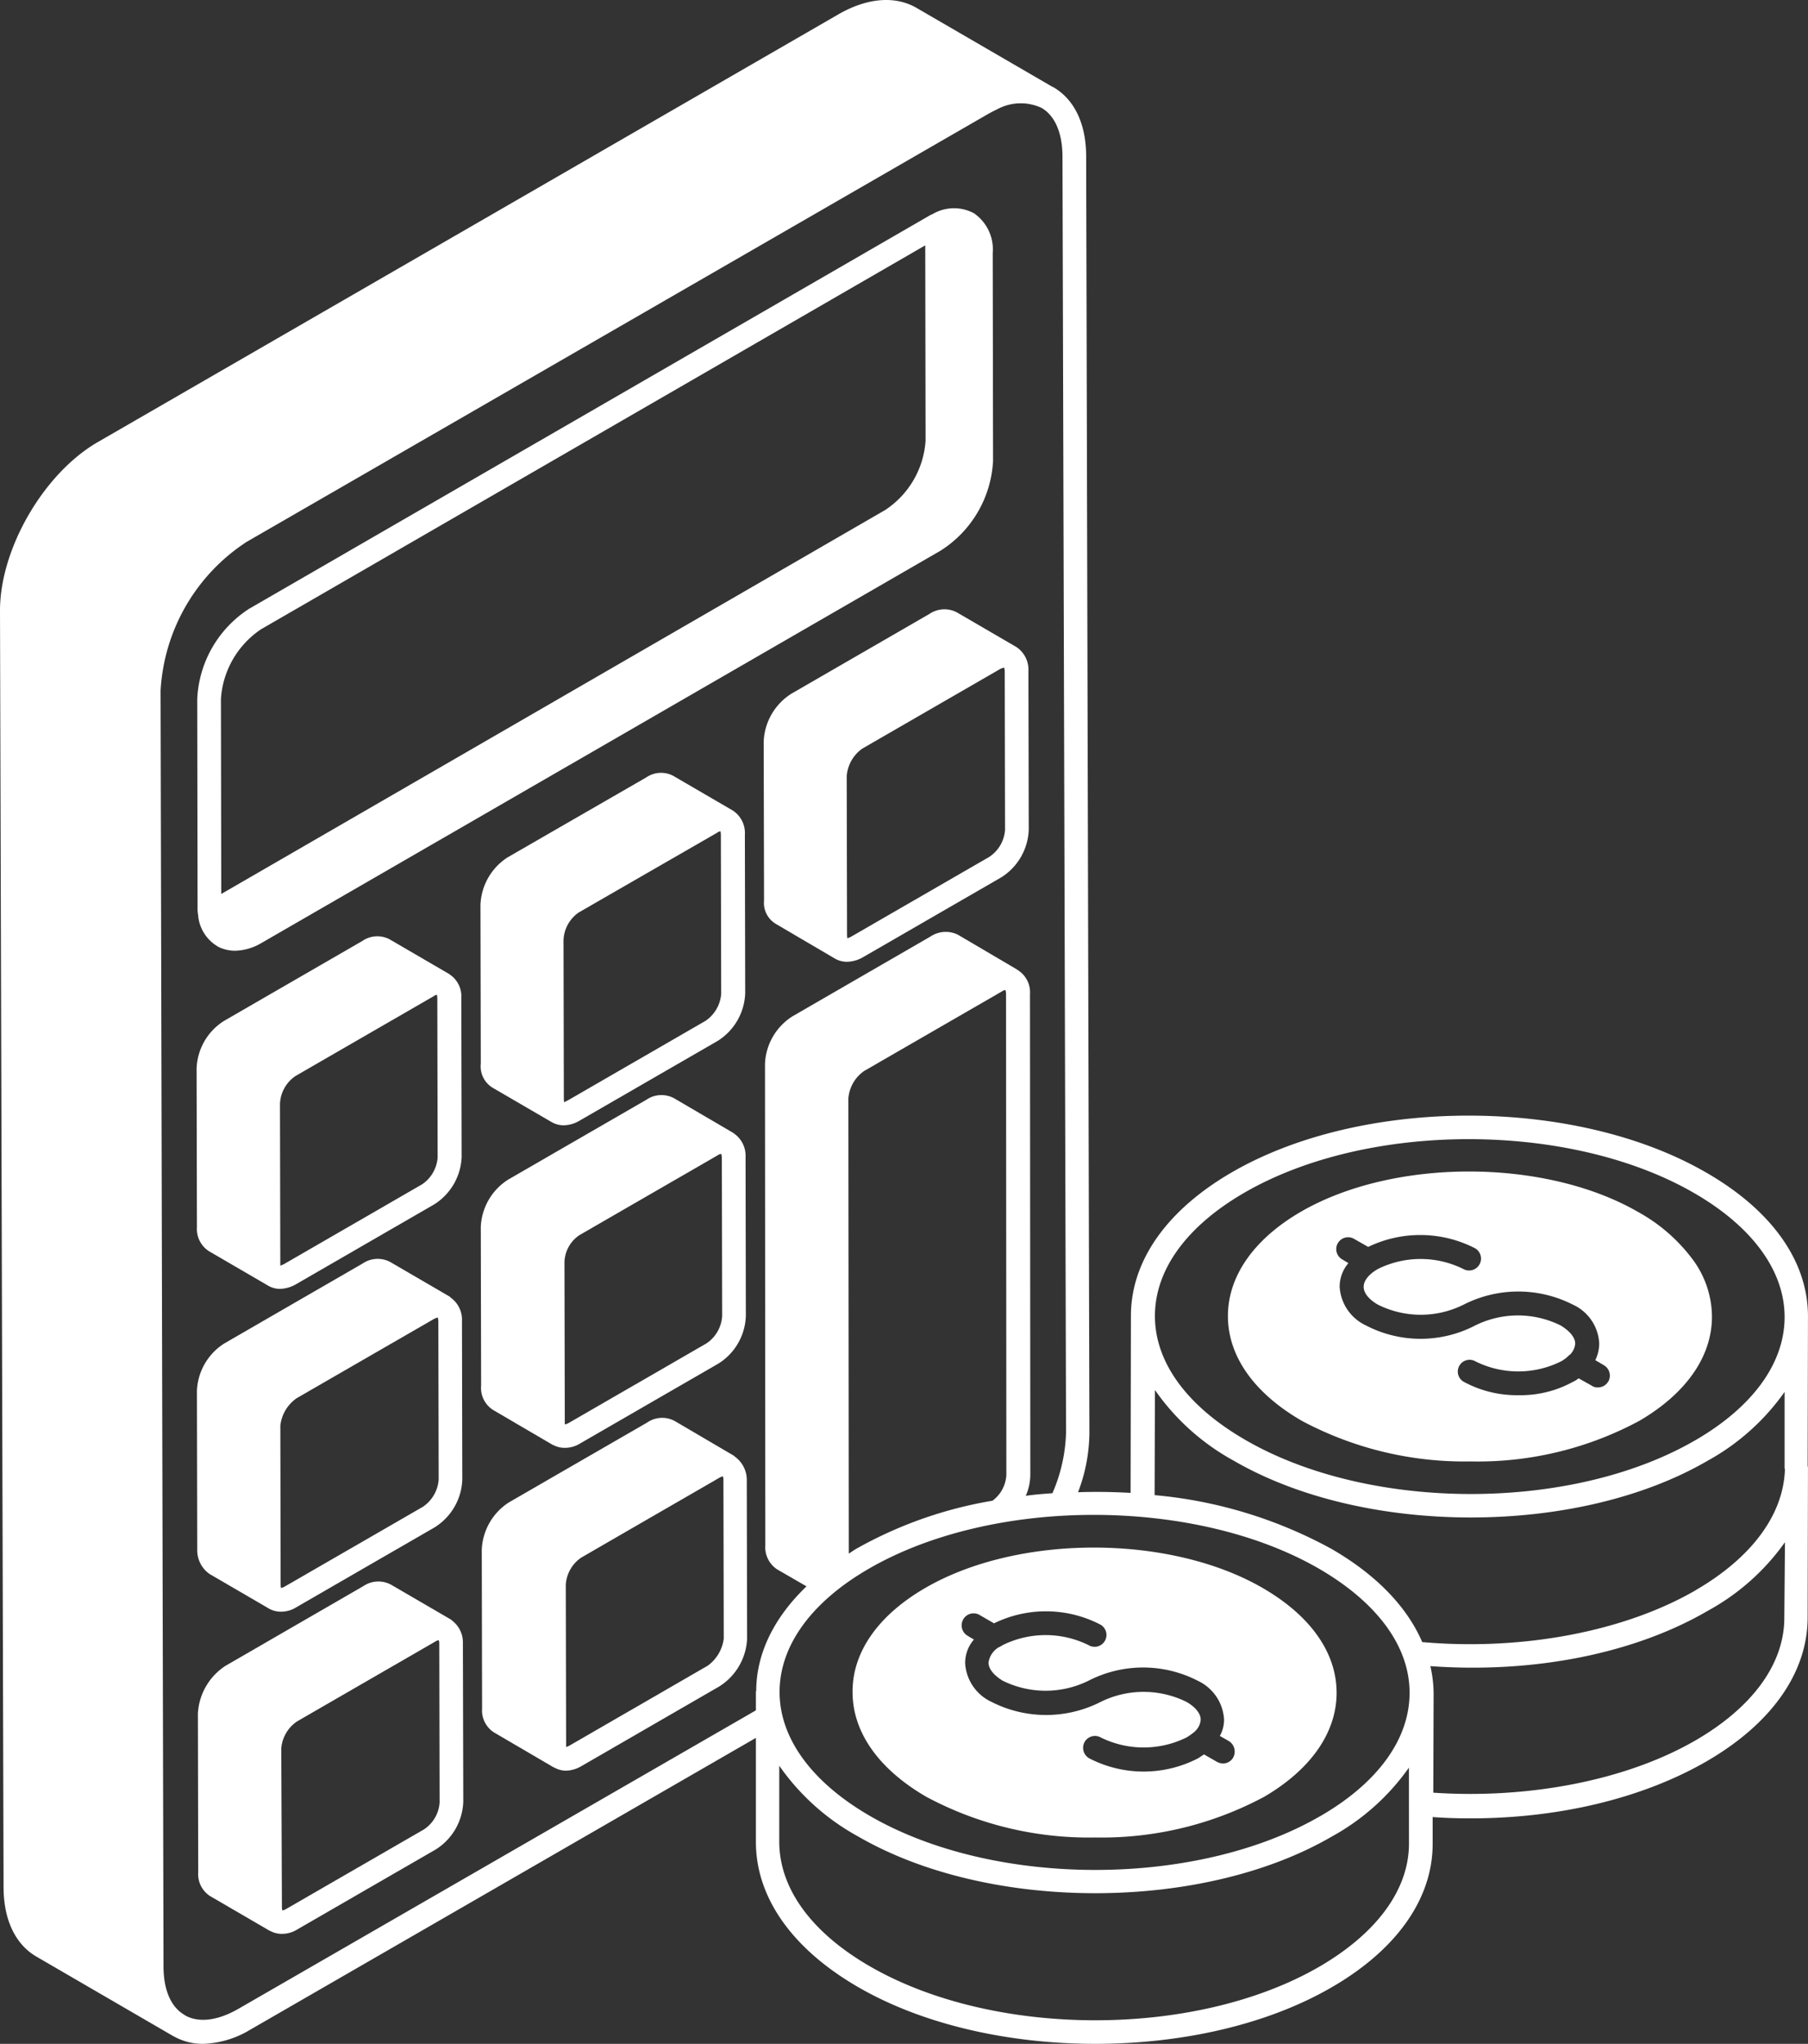 <svg xmlns="http://www.w3.org/2000/svg" width="156.037" height="176.37" viewBox="0 0 156.037 176.37">
  <rect x="0" y="0" width="156.037" height="176.37" fill="#333333" stroke="none"/>
  <g id="calculo-financiero" transform="translate(-5.13 -1.508)">
    <path id="Trazado_51" data-name="Trazado 51" d="M21.042,62.449l5.124,3h.028A2.071,2.071,0,0,0,27.2,65.7a2.477,2.477,0,0,0,1.344-.392l11.927-6.888A5.037,5.037,0,0,0,42.825,54.3L42.8,40.61a2.337,2.337,0,0,0-1.008-2.044l-.028-.028-5.124-3a2.292,2.292,0,0,0-2.38.112L22.33,42.542a5.085,5.085,0,0,0-2.38,4.088l.028,13.691a2.252,2.252,0,0,0,1.064,2.128ZM28.49,47.329l11.927-6.888a.027.027,0,0,0,.028-.028,1.169,1.169,0,0,1,.252-.084,1.168,1.168,0,0,1,.056.308l.028,13.691a3.068,3.068,0,0,1-1.344,2.352L27.51,63.569a1.527,1.527,0,0,1-.28.112A.282.282,0,0,1,27.2,63.6v-.2l-.028-13.691a2.9,2.9,0,0,1,1.316-2.38Z" transform="translate(26.674 60.748)" fill="#fff"/>
    <path id="Trazado_52" data-name="Trazado 52" d="M12.254,57.532l5.152,3a2.043,2.043,0,0,0,.98.252,2.929,2.929,0,0,0,1.372-.392L31.685,53.5a5.065,5.065,0,0,0,2.38-4.116l-.028-13.691a2.275,2.275,0,0,0-1.008-2.044L33,33.621l-5.152-3a2.278,2.278,0,0,0-2.352.14L13.57,37.653a5.065,5.065,0,0,0-2.38,4.116l.028,13.691a2.283,2.283,0,0,0,1.036,2.072ZM19.73,42.413l11.927-6.888a.491.491,0,0,1,.28-.112,2.23,2.23,0,0,1,.028.308l.028,13.719a3.062,3.062,0,0,1-1.344,2.324L18.722,58.652c-.168.084-.28.112-.308.14v-.28l-.028-13.691a3.05,3.05,0,0,1,1.344-2.408Z" transform="translate(10.907 51.945)" fill="#fff"/>
    <path id="Trazado_53" data-name="Trazado 53" d="M20.976,52.494l5.1,2.968H26.1l.028.028a2.071,2.071,0,0,0,1.008.252,2.742,2.742,0,0,0,1.344-.392l11.927-6.888a5.065,5.065,0,0,0,2.38-4.116l-.028-13.691a2.31,2.31,0,0,0-1.036-2.072l-5.152-3a2.258,2.258,0,0,0-2.324.14L22.292,32.615A5.106,5.106,0,0,0,19.94,36.73l.028,13.691a2.156,2.156,0,0,0,1.008,2.072Zm7.448-15.119,11.955-6.888a.491.491,0,0,1,.28-.112,2.231,2.231,0,0,1,.028.308L40.715,44.4a3.1,3.1,0,0,1-1.344,2.324L27.444,53.614a2.274,2.274,0,0,0-.28.14,2.231,2.231,0,0,1-.028-.308l-.028-13.691A3.047,3.047,0,0,1,28.424,37.374Z" transform="translate(26.656 42.872)" fill="#fff"/>
    <path id="Trazado_54" data-name="Trazado 54" d="M12.292,67.5l5.152,3a2.071,2.071,0,0,0,1.008.252,2.477,2.477,0,0,0,1.344-.392L31.723,63.47a5.065,5.065,0,0,0,2.38-4.116l-.028-13.691a2.335,2.335,0,0,0-.98-2.016l-.084-.084-5.152-3a2.31,2.31,0,0,0-2.352.14L13.58,47.595a5.085,5.085,0,0,0-2.38,4.088l.028,13.691A2.494,2.494,0,0,0,12.292,67.5Zm7.476-15.147L31.7,45.467h.028c.14-.084.224-.084.252-.112a1.168,1.168,0,0,1,.056.308l.028,13.691a3.1,3.1,0,0,1-1.372,2.352L18.76,68.594a1,1,0,0,1-.308.112,2.23,2.23,0,0,1-.028-.308L18.4,54.706a3.322,3.322,0,0,1,1.372-2.352Z" transform="translate(10.925 69.834)" fill="#fff"/>
    <path id="Trazado_55" data-name="Trazado 55" d="M33.153,53.6a.386.386,0,0,0-.112-.084l-5.152-3a2.3,2.3,0,0,0-2.352.112L13.61,57.524a5.249,5.249,0,0,0-2.38,4.116l.028,13.691A2.247,2.247,0,0,0,12.294,77.4l5.152,3h.028a2.071,2.071,0,0,0,1.008.252,2.477,2.477,0,0,0,1.344-.392l11.927-6.888a5.065,5.065,0,0,0,2.38-4.116L34.1,55.564a2.352,2.352,0,0,0-.952-1.96ZM30.745,71.636,18.818,78.523a1.527,1.527,0,0,1-.28.112c-.028-.028-.056-.112-.056-.308l-.056-13.663A3.1,3.1,0,0,1,19.8,62.312l11.927-6.888a.747.747,0,0,1,.28-.112c.028.028.056.112.056.308l.028,13.691A3.016,3.016,0,0,1,30.745,71.636Z" transform="translate(10.979 87.735)" fill="#fff"/>
    <path id="Trazado_56" data-name="Trazado 56" d="M41.819,48.545c-.028,0-.028-.028-.056-.056l-5.152-3.024a2.283,2.283,0,0,0-2.352.14L22.332,52.493a5.106,5.106,0,0,0-2.352,4.116L20.008,70.3a2.241,2.241,0,0,0,1.064,2.072l5.124,3h.028a2.1,2.1,0,0,0,1.008.28,2.742,2.742,0,0,0,1.344-.392L40.5,68.369a5.134,5.134,0,0,0,2.38-4.116l-.028-13.691a2.479,2.479,0,0,0-1.036-2.016ZM39.467,66.6,27.54,73.492a.986.986,0,0,1-.28.112V73.3l-.028-13.719a3.062,3.062,0,0,1,1.344-2.324L40.5,50.365a.986.986,0,0,1,.28-.112.57.57,0,0,1,.056.308l.028,13.691A3.394,3.394,0,0,1,39.467,66.6Z" transform="translate(26.728 78.655)" fill="#fff"/>
    <path id="Trazado_57" data-name="Trazado 57" d="M29.706,47.426l5.152,3.024a2.071,2.071,0,0,0,1.008.252,2.843,2.843,0,0,0,1.372-.392l11.927-6.888a5.065,5.065,0,0,0,2.38-4.116l-.028-13.691a2.343,2.343,0,0,0-1.036-2.072l-5.152-3a2.31,2.31,0,0,0-2.352.14L31.05,27.575a5.134,5.134,0,0,0-2.38,4.116L28.7,45.41a2.105,2.105,0,0,0,1.008,2.016Zm7.476-15.119,11.927-6.888c.028,0,.056-.028.084-.028.112-.056.2-.056.224-.084a1.168,1.168,0,0,1,.056.308L49.5,39.334a3.046,3.046,0,0,1-1.372,2.324L36.2,48.546c-.168.084-.28.112-.308.14a2.231,2.231,0,0,1-.028-.308l-.028-13.691a3.2,3.2,0,0,1,1.344-2.38Z" transform="translate(42.369 33.801)" fill="#fff"/>
    <path id="Trazado_58" data-name="Trazado 58" d="M79.891,29.665l-.028-17.891a3.778,3.778,0,0,0-1.624-3.416,3.642,3.642,0,0,0-3.584.084,1.881,1.881,0,0,0-.336.168L15.69,42.488a9.794,9.794,0,0,0-4.48,7.784l.028,17.891a3.574,3.574,0,0,0,.056.812v.056a3.458,3.458,0,0,0,1.792,2.66A3.276,3.276,0,0,0,14.458,72a4.669,4.669,0,0,0,2.3-.672l58.6-33.85a9.758,9.758,0,0,0,4.536-7.812Zm-5.824-1.68a7.769,7.769,0,0,1-3.5,5.992L13.282,67.1l-.028-16.827a7.835,7.835,0,0,1,3.472-6.02L74.039,11.13l.028,16.855h0Z" transform="translate(10.943 11.551)" fill="#fff"/>
    <path id="Trazado_59" data-name="Trazado 59" d="M152.347,102.673c-11.311-6.524-29.651-6.524-40.906,0-5.6,3.248-8.68,7.616-8.708,12.319v.028l-.028,15.315c-1.512-.084-3.024-.112-4.536-.056a14.673,14.673,0,0,0,.98-5.152L98.87,15.009c0-2.8-1.008-4.928-2.856-5.992h-.028L84.226,2.186c-1.848-1.064-4.228-.868-6.692.532L13.586,39.648C8.91,42.336,5.1,48.888,5.13,54.264l.308,110.091c0,2.8,1.008,4.928,2.828,5.992l11.759,6.832c.028,0,.028.028.056.028a5.126,5.126,0,0,0,2.576.672,8.349,8.349,0,0,0,4.088-1.232l43.622-25.171v8.988c0,4.76,3.108,9.212,8.82,12.515,5.656,3.276,13.075,4.9,20.467,4.9,7.42,0,14.811-1.624,20.439-4.9,5.6-3.248,8.68-7.644,8.68-12.347v-2.324c1.092.084,2.212.112,3.3.112,7.616,0,14.839-1.736,20.355-4.928,5.6-3.248,8.68-7.644,8.708-12.347l.028-12.991c0-.056-.028-.112-.028-.168l.028-12.8v-.028c.028-4.788-3.108-9.212-8.82-12.487Zm-81.98,44.8V149.1L25.709,174.854c-1.792,1.036-3.444,1.232-4.62.56l-.028-.028c-1.176-.672-1.82-2.156-1.82-4.2L18.989,61.123a16.405,16.405,0,0,1,7.42-12.851l63.949-36.9c.252-.14.5-.28.756-.392a4.279,4.279,0,0,1,3.892-.168c1.176.672,1.82,2.184,1.82,4.228L97.134,125.1a14.048,14.048,0,0,1-1.176,5.264c-.784.056-1.54.112-2.3.224a4.6,4.6,0,0,0,.392-1.792l-.028-41.522A2.26,2.26,0,0,0,92.934,85.2l-.028-.028-5.1-3a2.356,2.356,0,0,0-2.352.14L73.531,89.206a5.094,5.094,0,0,0-2.38,4.116l.028,41.55a2.278,2.278,0,0,0,1.036,2.072l2.52,1.456c-2.8,2.688-4.34,5.8-4.34,9.044a.027.027,0,0,0-.028.028ZM91.982,128.8a2.956,2.956,0,0,1-1.2,2.212,36.045,36.045,0,0,0-11.7,4.116c-.252.14-.476.308-.7.448L78.347,96.29a3.2,3.2,0,0,1,1.344-2.352L91.618,87.05a.61.61,0,0,1,.28-.112,1.168,1.168,0,0,1,.056.308ZM126.729,160.6c0,3.948-2.744,7.7-7.672,10.584-10.668,6.216-28.111,6.216-38.862,0-5.04-2.912-7.812-6.72-7.812-10.752v-6.552a20,20,0,0,0,6.8,6.1c5.656,3.276,13.047,4.9,20.467,4.9s14.811-1.624,20.439-4.9a19.8,19.8,0,0,0,6.636-5.936Zm-7.644-2.38c-10.668,6.188-28.111,6.216-38.862,0-5.04-2.912-7.812-6.72-7.812-10.7s2.716-7.756,7.7-10.64c5.32-3.08,12.347-4.648,19.4-4.648,7.028,0,14.083,1.54,19.459,4.648,5.012,2.912,7.812,6.692,7.812,10.7C126.785,151.559,124.069,155.339,119.085,158.223Zm40.038-17.107c0,3.976-2.744,7.728-7.672,10.584-5.908,3.416-14.307,5.068-22.623,4.508l.028-8.568v-.028a10.981,10.981,0,0,0-.28-2.324c8.9.644,17.583-1.064,23.967-4.788a19.744,19.744,0,0,0,6.636-5.908Zm-7.644-2.38c-6.132,3.556-14.923,5.236-23.575,4.48h-.028c-1.316-3.052-3.976-5.824-7.868-8.064a38.975,38.975,0,0,0-15.231-4.62l.028-9.072a20,20,0,0,0,6.8,6.1c5.656,3.276,13.047,4.9,20.467,4.9s14.811-1.624,20.439-4.9a19.8,19.8,0,0,0,6.636-5.936v6.552a.168.168,0,0,0,.028.112c-.112,3.892-2.828,7.616-7.7,10.444Zm0-12.963c-10.668,6.216-28.111,6.216-38.862,0-5.04-2.912-7.812-6.692-7.812-10.7,0-3.976,2.716-7.728,7.672-10.612,5.348-3.108,12.375-4.648,19.4-4.648s14.083,1.54,19.459,4.648c5.04,2.912,7.812,6.72,7.812,10.7C159.151,119.109,156.435,122.888,151.479,125.772Z" transform="translate(0)" fill="#fff"/>
    <path id="Trazado_60" data-name="Trazado 60" d="M78.37,41.1c-8.064-4.648-21.111-4.648-29.119,0-4.032,2.352-6.272,5.544-6.272,8.988,0,3.472,2.268,6.664,6.384,9.044a29.786,29.786,0,0,0,14.559,3.5,29.408,29.408,0,0,0,14.559-3.5c4.032-2.352,6.272-5.544,6.272-8.988A8.342,8.342,0,0,0,83.1,45.217,14.7,14.7,0,0,0,78.37,41.1ZM75.794,55.744a1.009,1.009,0,0,1-.9.5.812.812,0,0,1-.5-.14l-1.148-.644a2.2,2.2,0,0,1-.5.308,9.369,9.369,0,0,1-4.7,1.148,9.591,9.591,0,0,1-4.7-1.148,1.016,1.016,0,1,1,1.008-1.764,8.3,8.3,0,0,0,7.364,0,2.958,2.958,0,0,0,.644-.476.611.611,0,0,1,.14-.112,1.494,1.494,0,0,0,.448-.952c0-.532-.476-1.092-1.26-1.568a8.3,8.3,0,0,0-7.364,0,10.213,10.213,0,0,1-9.436,0,3.936,3.936,0,0,1-2.268-3.332,3.134,3.134,0,0,1,.756-2.044l-.56-.336a1.023,1.023,0,0,1,1.036-1.764l1.232.7a10.348,10.348,0,0,1,9.212.112,1.028,1.028,0,0,1-1.008,1.792,8.3,8.3,0,0,0-7.364,0c-.784.448-1.232,1.008-1.232,1.54s.448,1.092,1.232,1.54a8.273,8.273,0,0,0,7.392,0,10.381,10.381,0,0,1,9.436,0,3.882,3.882,0,0,1,2.268,3.332,3.267,3.267,0,0,1-.336,1.456l.756.448a1.039,1.039,0,0,1,.364,1.4Z" transform="translate(68.125 64.988)" fill="#fff"/>
    <path id="Trazado_61" data-name="Trazado 61" d="M66.8,52.691c-8.036-4.648-21.111-4.648-29.119,0-4.06,2.352-6.3,5.544-6.272,8.988,0,3.472,2.268,6.664,6.384,9.044a29.71,29.71,0,0,0,14.559,3.5,29.71,29.71,0,0,0,14.559-3.5c4.032-2.352,6.272-5.544,6.272-8.988,0-3.472-2.268-6.664-6.384-9.044ZM64.253,67.334a1.009,1.009,0,0,1-.9.5,1.141,1.141,0,0,1-.5-.14l-1.12-.644c-.14.112-.336.224-.5.336a10.211,10.211,0,0,1-9.408,0,1.041,1.041,0,0,1-.392-1.4,1.024,1.024,0,0,1,1.4-.392,8.363,8.363,0,0,0,7.392,0,5.043,5.043,0,0,0,.7-.5.027.027,0,0,0,.028-.028,1.516,1.516,0,0,0,.5-1.008c0-.532-.448-1.092-1.232-1.54a8.363,8.363,0,0,0-7.392,0,10.381,10.381,0,0,1-9.436,0,3.936,3.936,0,0,1-2.268-3.332,3.081,3.081,0,0,1,.756-2.044l-.56-.336a1.039,1.039,0,0,1-.364-1.4,1.024,1.024,0,0,1,1.4-.392l1.26.728a10.2,10.2,0,0,1,9.184.112,1.023,1.023,0,1,1-1.036,1.764,8.363,8.363,0,0,0-7.392,0c-.084.056-.2.112-.28.168h-.028a1.833,1.833,0,0,0-.924,1.344c0,.532.448,1.092,1.232,1.568a8.363,8.363,0,0,0,7.392,0,10.3,10.3,0,0,1,9.436,0,3.936,3.936,0,0,1,2.268,3.332,2.854,2.854,0,0,1-.364,1.428l.784.448a1.073,1.073,0,0,1,.364,1.428Z" transform="translate(47.301 85.849)" fill="#fff"/>
  </g>
</svg>
